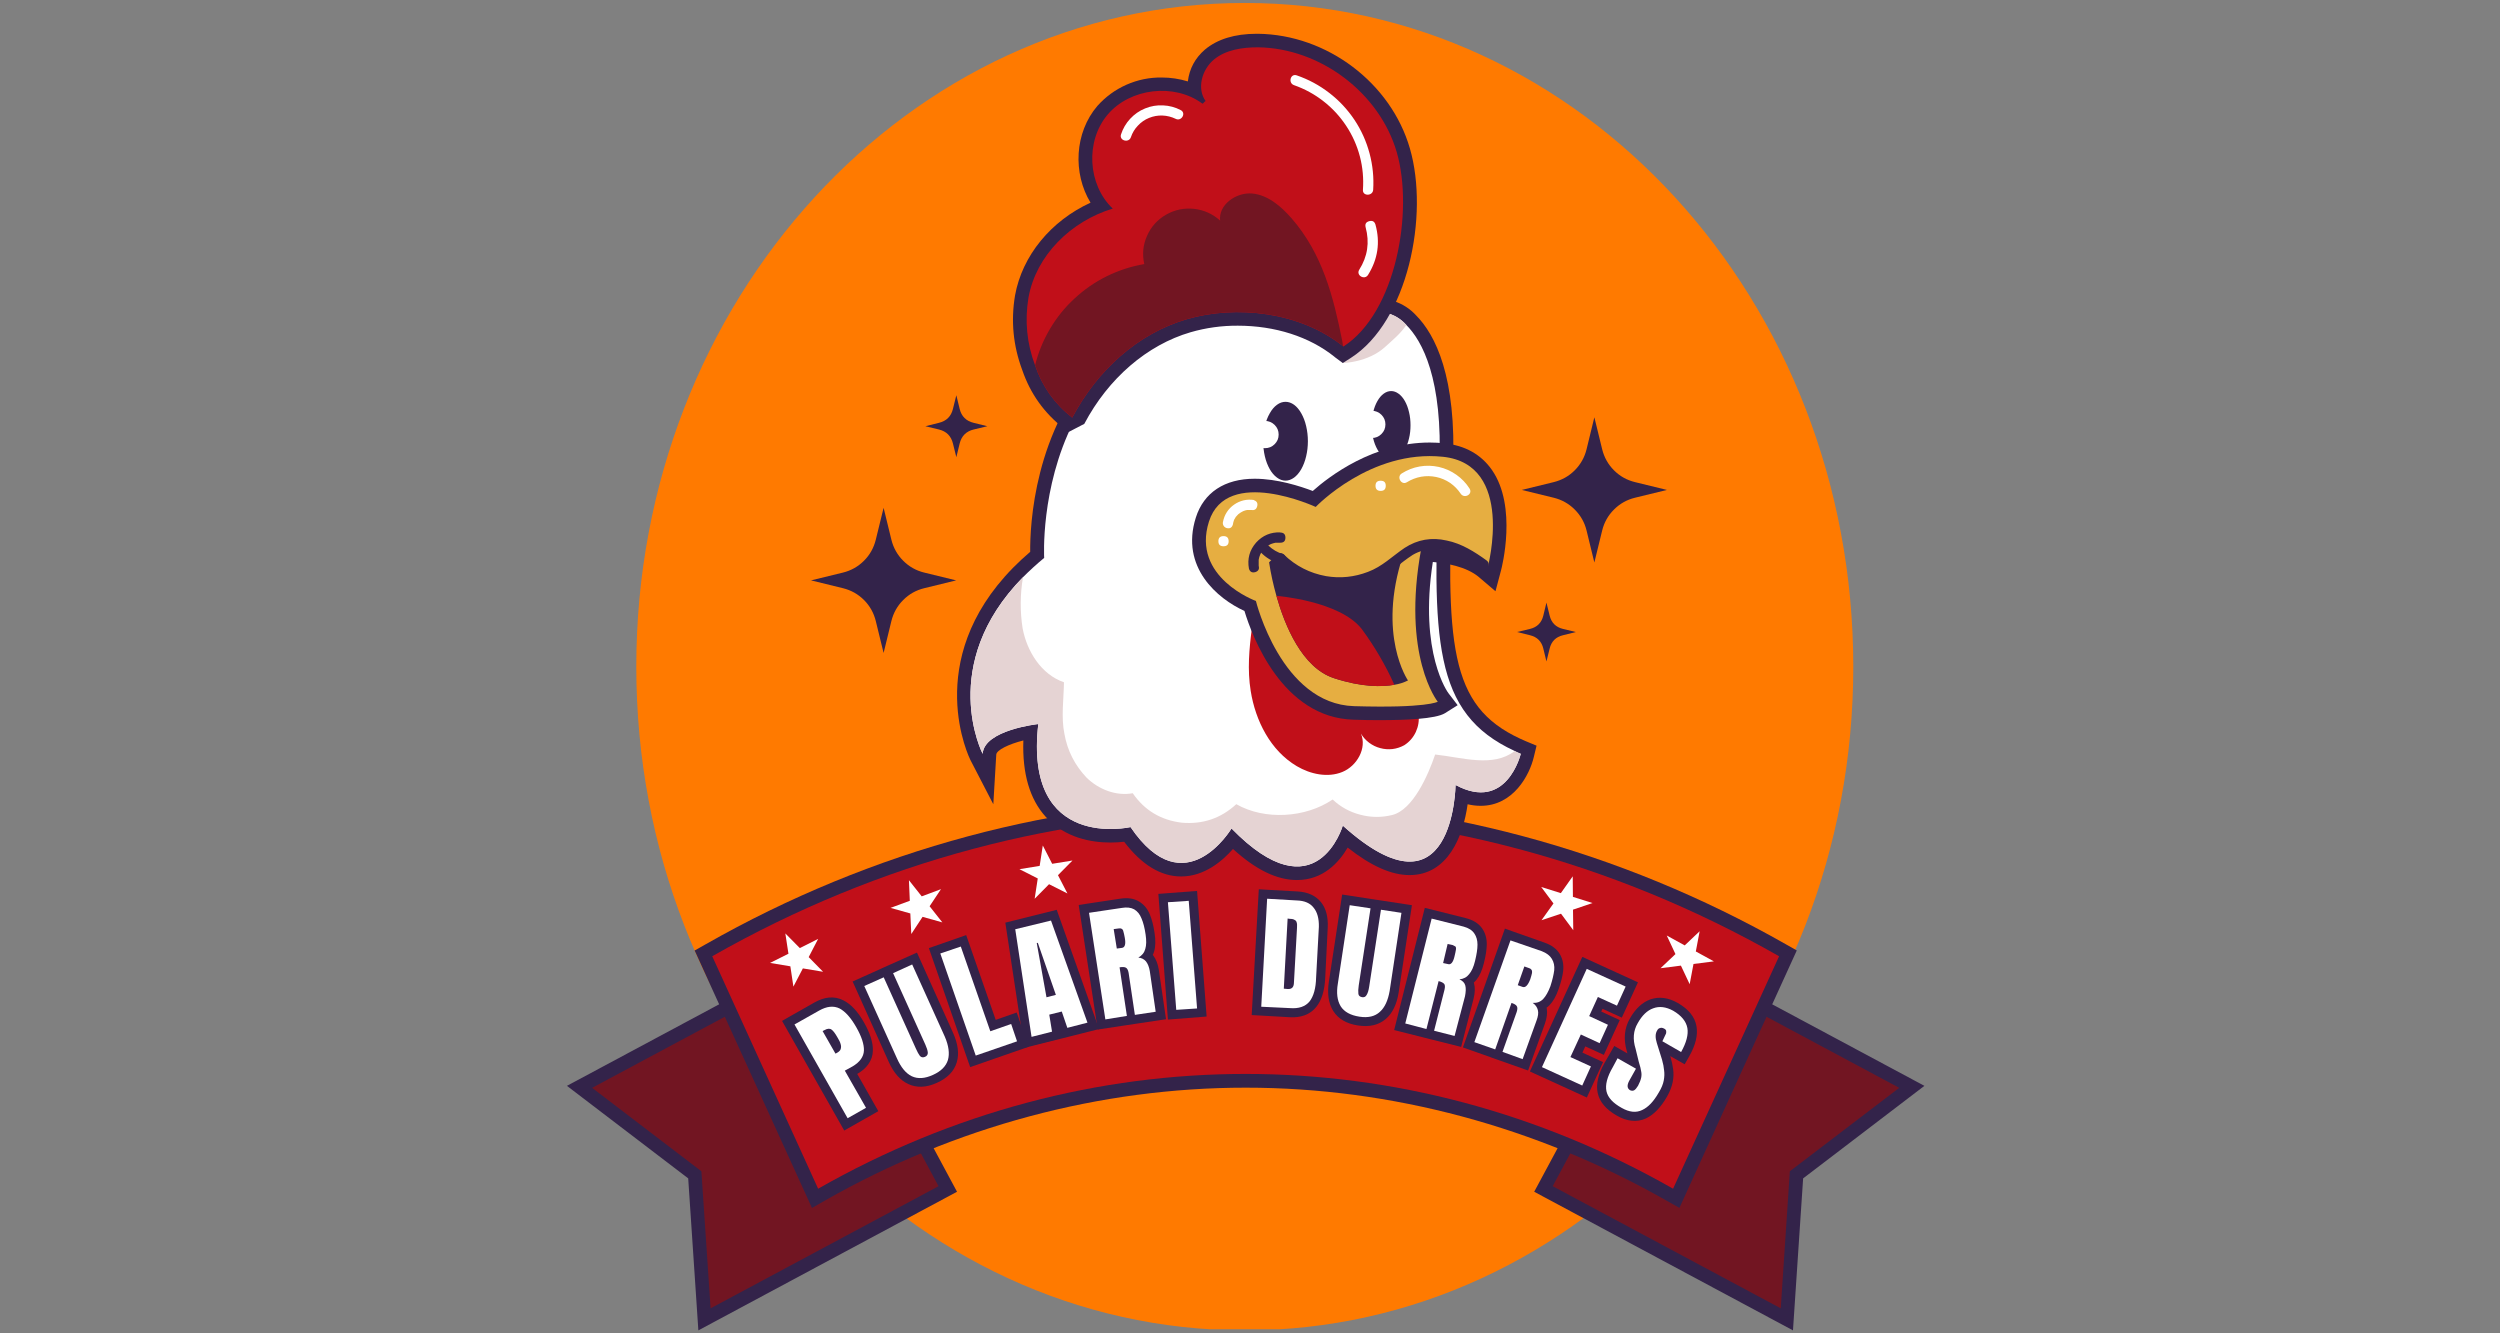 <svg xmlns="http://www.w3.org/2000/svg" xmlns:xlink="http://www.w3.org/1999/xlink" width="150" zoomAndPan="magnify" viewBox="0 0 112.5 60" height="80" preserveAspectRatio="xMidYMid meet" version="1.0"><rect x="0" y="0" width="112.5" height="60" fill="#808080" stroke="none"/><defs><g/><clipPath id="69fffa6c43"><path d="M 28.633 0.133 L 83.398 0.133 L 83.398 59.867 L 28.633 59.867 Z M 28.633 0.133 " clip-rule="nonzero"/></clipPath><clipPath id="09739d3da7"><path d="M 56.016 0.133 C 40.895 0.133 28.633 13.504 28.633 30 C 28.633 46.496 40.895 59.867 56.016 59.867 C 71.141 59.867 83.398 46.496 83.398 30 C 83.398 13.504 71.141 0.133 56.016 0.133 Z M 56.016 0.133 " clip-rule="nonzero"/></clipPath><clipPath id="549b77f019"><path d="M 0.633 0.133 L 55.398 0.133 L 55.398 59.867 L 0.633 59.867 Z M 0.633 0.133 " clip-rule="nonzero"/></clipPath><clipPath id="50b1ad5524"><path d="M 28.016 0.133 C 12.895 0.133 0.633 13.504 0.633 30 C 0.633 46.496 12.895 59.867 28.016 59.867 C 43.141 59.867 55.398 46.496 55.398 30 C 55.398 13.504 43.141 0.133 28.016 0.133 Z M 28.016 0.133 " clip-rule="nonzero"/></clipPath><clipPath id="e97a76d3d2"><rect x="0" width="56" y="0" height="60"/></clipPath><clipPath id="8e7c17eb51"><path d="M 25.441 42 L 44 42 L 44 59.867 L 25.441 59.867 Z M 25.441 42 " clip-rule="nonzero"/></clipPath><clipPath id="abf6d24cda"><path d="M 69 42 L 86.668 42 L 86.668 59.867 L 69 59.867 Z M 69 42 " clip-rule="nonzero"/></clipPath><clipPath id="4583634c19"><path d="M 31 35.973 L 81 35.973 L 81 55 L 31 55 Z M 31 35.973 " clip-rule="nonzero"/></clipPath><clipPath id="887396bcfd"><path d="M 43.039 13 L 69.172 13 L 69.172 39.602 L 43.039 39.602 Z M 43.039 13 " clip-rule="nonzero"/></clipPath><clipPath id="67a9c5c8a2"><path d="M 43.039 13 L 69 13 L 69 39 L 43.039 39 Z M 43.039 13 " clip-rule="nonzero"/></clipPath><clipPath id="486a368bf7"><path d="M 43.039 25 L 69 25 L 69 39 L 43.039 39 Z M 43.039 25 " clip-rule="nonzero"/></clipPath><clipPath id="1e4ae03c9d"><path d="M 45 1.52 L 64 1.52 L 64 20 L 45 20 Z M 45 1.52 " clip-rule="nonzero"/></clipPath><clipPath id="194afe0c51"><path d="M 68.48 18.777 L 75.199 18.777 L 75.199 25.5 L 68.48 25.5 Z M 68.48 18.777 " clip-rule="nonzero"/></clipPath><clipPath id="caddbe34b6"><path d="M 36.496 22.852 L 43.215 22.852 L 43.215 29.57 L 36.496 29.57 Z M 36.496 22.852 " clip-rule="nonzero"/></clipPath><clipPath id="b0590056ee"><path d="M 68.266 27.117 L 71 27.117 L 71 30 L 68.266 30 Z M 68.266 27.117 " clip-rule="nonzero"/></clipPath><clipPath id="df79990d27"><path d="M 41.641 17.785 L 44.625 17.785 L 44.625 20.773 L 41.641 20.773 Z M 41.641 17.785 " clip-rule="nonzero"/></clipPath><clipPath id="3deb468956"><rect x="0" width="44" y="0" height="15"/></clipPath><clipPath id="e8b0861a3b"><path d="M 34 42 L 38 42 L 38 45 L 34 45 Z M 34 42 " clip-rule="nonzero"/></clipPath><clipPath id="84f67e87df"><path d="M 34.258 42.543 L 36.426 41.461 L 37.457 43.523 L 35.289 44.605 Z M 34.258 42.543 " clip-rule="nonzero"/></clipPath><clipPath id="adc64c0f54"><path d="M 35.34 42.004 L 35.992 42.664 L 36.816 42.25 L 36.391 43.07 L 37.039 43.73 L 36.129 43.578 L 35.703 44.398 L 35.566 43.484 L 34.652 43.332 L 35.48 42.918 Z M 35.34 42.004 " clip-rule="nonzero"/></clipPath><clipPath id="6cd511d389"><path d="M 0.645 0 L 3.273 0 L 3.273 2.574 L 0.645 2.574 Z M 0.645 0 " clip-rule="nonzero"/></clipPath><clipPath id="f6573b5db3"><path d="M 0.258 0.543 L 2.426 -0.539 L 3.457 1.523 L 1.289 2.605 Z M 0.258 0.543 " clip-rule="nonzero"/></clipPath><clipPath id="07132e7a03"><path d="M 1.34 0.004 L 1.992 0.664 L 2.816 0.25 L 2.391 1.07 L 3.039 1.73 L 2.129 1.578 L 1.703 2.398 L 1.566 1.484 L 0.652 1.332 L 1.48 0.918 Z M 1.34 0.004 " clip-rule="nonzero"/></clipPath><clipPath id="cf8897f2c4"><rect x="0" width="4" y="0" height="3"/></clipPath><clipPath id="e505799950"><path d="M 40 39 L 43 39 L 43 43 L 40 43 Z M 40 39 " clip-rule="nonzero"/></clipPath><clipPath id="abfa0f8f8c"><path d="M 39.77 40.031 L 42.039 39.184 L 42.844 41.344 L 40.574 42.191 Z M 39.77 40.031 " clip-rule="nonzero"/></clipPath><clipPath id="160501e96c"><path d="M 40.902 39.609 L 41.477 40.336 L 42.344 40.012 L 41.832 40.781 L 42.406 41.508 L 41.516 41.258 L 41.008 42.031 L 40.965 41.105 L 40.074 40.855 L 40.941 40.535 Z M 40.902 39.609 " clip-rule="nonzero"/></clipPath><clipPath id="5cc1cd14ec"><path d="M 0 0.559 L 2.531 0.559 L 2.531 3.188 L 0 3.188 Z M 0 0.559 " clip-rule="nonzero"/></clipPath><clipPath id="c03a9a40bb"><path d="M -0.23 1.031 L 2.039 0.184 L 2.844 2.344 L 0.574 3.191 Z M -0.23 1.031 " clip-rule="nonzero"/></clipPath><clipPath id="1bb26b4f87"><path d="M 0.902 0.609 L 1.477 1.336 L 2.344 1.012 L 1.832 1.781 L 2.406 2.508 L 1.516 2.258 L 1.008 3.031 L 0.965 2.105 L 0.074 1.855 L 0.941 1.535 Z M 0.902 0.609 " clip-rule="nonzero"/></clipPath><clipPath id="b2845dd100"><rect x="0" width="3" y="0" height="4"/></clipPath><clipPath id="57ef6389fd"><path d="M 69 39 L 72 39 L 72 42 L 69 42 Z M 69 39 " clip-rule="nonzero"/></clipPath><clipPath id="cc6d360429"><path d="M 69.621 39.074 L 71.93 39.801 L 71.238 42 L 68.93 41.273 Z M 69.621 39.074 " clip-rule="nonzero"/></clipPath><clipPath id="839e84cfb2"><path d="M 70.773 39.434 L 70.781 40.359 L 71.664 40.637 L 70.785 40.934 L 70.797 41.859 L 70.246 41.117 L 69.367 41.41 L 69.906 40.656 L 69.355 39.914 L 70.238 40.191 Z M 70.773 39.434 " clip-rule="nonzero"/></clipPath><clipPath id="408aae1949"><path d="M 0.293 0.32 L 2.68 0.32 L 2.68 2.945 L 0.293 2.945 Z M 0.293 0.32 " clip-rule="nonzero"/></clipPath><clipPath id="eb8c6e9461"><path d="M 0.621 0.074 L 2.93 0.801 L 2.238 3 L -0.07 2.273 Z M 0.621 0.074 " clip-rule="nonzero"/></clipPath><clipPath id="d362f3da1e"><path d="M 1.773 0.434 L 1.781 1.359 L 2.664 1.637 L 1.785 1.934 L 1.797 2.859 L 1.246 2.117 L 0.367 2.41 L 0.906 1.656 L 0.355 0.914 L 1.238 1.191 Z M 1.773 0.434 " clip-rule="nonzero"/></clipPath><clipPath id="0fd76ca8a2"><rect x="0" width="3" y="0" height="3"/></clipPath><clipPath id="1fd7749ae2"><path d="M 45 38 L 49 38 L 49 41 L 45 41 Z M 45 38 " clip-rule="nonzero"/></clipPath><clipPath id="a809d3a2cc"><path d="M 45.734 38.242 L 48.125 37.855 L 48.492 40.129 L 46.102 40.52 Z M 45.734 38.242 " clip-rule="nonzero"/></clipPath><clipPath id="41ed42ee61"><path d="M 46.926 38.047 L 47.348 38.871 L 48.262 38.723 L 47.609 39.383 L 48.035 40.207 L 47.207 39.789 L 46.559 40.445 L 46.699 39.531 L 45.875 39.113 L 46.785 38.965 Z M 46.926 38.047 " clip-rule="nonzero"/></clipPath><clipPath id="f57f3afaf2"><path d="M 0.637 0 L 3.266 0 L 3.266 2.512 L 0.637 2.512 Z M 0.637 0 " clip-rule="nonzero"/></clipPath><clipPath id="1cbbb00458"><path d="M 0.734 0.242 L 3.125 -0.145 L 3.492 2.129 L 1.102 2.52 Z M 0.734 0.242 " clip-rule="nonzero"/></clipPath><clipPath id="79ebc3214e"><path d="M 1.926 0.047 L 2.348 0.871 L 3.262 0.723 L 2.609 1.383 L 3.035 2.207 L 2.207 1.789 L 1.559 2.445 L 1.699 1.531 L 0.875 1.113 L 1.785 0.965 Z M 1.926 0.047 " clip-rule="nonzero"/></clipPath><clipPath id="9b227143b3"><rect x="0" width="4" y="0" height="3"/></clipPath><clipPath id="e32f2f3373"><path d="M 74 41 L 78 41 L 78 45 L 74 45 Z M 74 41 " clip-rule="nonzero"/></clipPath><clipPath id="78a181d319"><path d="M 75.426 41.324 L 77.551 42.488 L 76.441 44.512 L 74.316 43.348 Z M 75.426 41.324 " clip-rule="nonzero"/></clipPath><clipPath id="f4c256ee0a"><path d="M 76.484 41.906 L 76.312 42.816 L 77.125 43.262 L 76.207 43.379 L 76.035 44.289 L 75.641 43.453 L 74.723 43.57 L 75.395 42.934 L 75.004 42.098 L 75.812 42.543 Z M 76.484 41.906 " clip-rule="nonzero"/></clipPath><clipPath id="cb2c71e6db"><path d="M 0.547 0.707 L 3.176 0.707 L 3.176 3.336 L 0.547 3.336 Z M 0.547 0.707 " clip-rule="nonzero"/></clipPath><clipPath id="087b222438"><path d="M 1.426 0.324 L 3.551 1.488 L 2.441 3.512 L 0.316 2.348 Z M 1.426 0.324 " clip-rule="nonzero"/></clipPath><clipPath id="af8ee83bf1"><path d="M 2.484 0.906 L 2.312 1.816 L 3.125 2.262 L 2.207 2.379 L 2.035 3.289 L 1.641 2.453 L 0.723 2.57 L 1.395 1.934 L 1.004 1.098 L 1.812 1.543 Z M 2.484 0.906 " clip-rule="nonzero"/></clipPath><clipPath id="b897d87e22"><rect x="0" width="4" y="0" height="4"/></clipPath></defs><g clip-path="url(#69fffa6c43)"><g clip-path="url(#09739d3da7)"><g transform="matrix(1, 0, 0, 1, 28, -0)"><g clip-path="url(#e97a76d3d2)"><g clip-path="url(#549b77f019)"><g clip-path="url(#50b1ad5524)"><path fill="#ff7a00" d="M 0.633 0.133 L 55.398 0.133 L 55.398 59.816 L 0.633 59.816 Z M 0.633 0.133 " fill-opacity="1" fill-rule="nonzero"/></g></g></g></g></g></g><g clip-path="url(#8e7c17eb51)"><path fill="#33234a" d="M 30.969 53.027 L 25.512 48.863 L 37.156 42.625 L 43.066 53.629 L 31.426 59.867 Z M 30.969 53.027 " fill-opacity="1" fill-rule="nonzero"/></g><path fill="#721522" d="M 31.977 58.875 L 31.562 52.707 L 26.645 48.953 L 36.906 43.457 L 42.234 53.379 Z M 31.977 58.875 " fill-opacity="1" fill-rule="nonzero"/><g clip-path="url(#abf6d24cda)"><path fill="#33234a" d="M 69.039 53.629 L 74.953 42.625 L 86.598 48.863 L 81.141 53.027 L 80.684 59.867 Z M 69.039 53.629 " fill-opacity="1" fill-rule="nonzero"/></g><path fill="#721522" d="M 80.133 58.875 L 80.543 52.707 L 85.465 48.953 L 75.203 43.457 L 69.871 53.379 Z M 80.133 58.875 " fill-opacity="1" fill-rule="nonzero"/><g clip-path="url(#4583634c19)"><path fill="#33234a" d="M 74.984 54.023 C 69.148 50.703 62.602 48.945 56.055 48.945 C 49.504 48.945 42.961 50.699 37.125 54.023 L 36.539 54.359 L 31.258 42.773 L 31.75 42.496 C 39.238 38.23 47.641 35.973 56.055 35.973 C 64.465 35.973 72.871 38.23 80.363 42.492 L 80.855 42.77 L 75.574 54.355 Z M 74.984 54.023 " fill-opacity="1" fill-rule="nonzero"/></g><path fill="#c10f19" d="M 75.289 53.492 C 63.203 46.605 48.902 46.605 36.816 53.492 C 35.23 50.004 33.641 46.516 32.051 43.031 C 47.129 34.441 64.977 34.441 80.059 43.031 C 78.469 46.516 76.879 50.004 75.289 53.492 Z M 75.289 53.492 " fill-opacity="1" fill-rule="nonzero"/><g clip-path="url(#887396bcfd)"><path fill="#33234a" d="M 58.363 39.602 C 57.469 39.602 56.516 39.145 55.484 38.203 C 55.012 38.742 54.199 39.441 53.152 39.441 C 52.23 39.441 51.375 38.914 50.586 37.879 C 50.383 37.902 50.18 37.914 49.973 37.914 C 49.117 37.914 47.918 37.711 47.051 36.75 C 46.336 35.957 46 34.805 46.051 33.32 C 45.387 33.488 44.844 33.754 44.832 33.957 L 44.699 36.191 L 43.668 34.199 C 43.645 34.152 41.453 29.762 45.59 25.547 C 45.828 25.305 46.086 25.066 46.359 24.832 C 46.348 23.641 46.531 19.344 49.473 16.254 C 51.504 14.121 54.395 13.055 58.051 13.055 C 58.605 13.055 59.188 13.082 59.777 13.129 C 60.754 13.215 61.723 13.352 62.684 13.547 L 62.719 13.547 C 63.113 13.676 63.449 13.891 63.727 14.195 C 64.578 15.055 65.555 16.938 65.383 21.016 C 65.043 29.039 65.203 31.758 68.41 33.242 C 68.496 33.281 68.578 33.32 68.664 33.355 L 69.145 33.555 L 69.023 34.059 C 68.832 34.875 68.102 36.262 66.633 36.262 C 66.434 36.262 66.238 36.238 66.043 36.191 C 65.844 37.641 65.148 39.379 63.43 39.379 C 62.617 39.379 61.699 38.973 60.645 38.141 C 60.262 38.797 59.551 39.602 58.363 39.602 Z M 58.363 39.602 " fill-opacity="1" fill-rule="nonzero"/></g><g clip-path="url(#67a9c5c8a2)"><path fill="#ffffff" d="M 68.434 33.922 C 68.434 33.922 67.805 36.566 65.5 35.324 C 65.5 35.324 65.434 41.66 60.426 37.152 C 60.426 37.152 59.242 41.203 55.418 37.281 C 55.418 37.281 53.312 40.809 50.875 37.219 C 50.875 37.219 46.066 38.328 46.723 32.582 C 46.723 32.582 44.285 32.844 44.219 33.922 C 44.219 33.922 42.16 29.922 46.035 25.973 C 46.34 25.668 46.656 25.379 46.988 25.105 C 46.988 25.105 46.262 12.598 59.73 13.73 C 60.684 13.812 61.629 13.949 62.566 14.137 C 62.848 14.238 63.086 14.402 63.285 14.625 C 63.992 15.332 64.938 17.031 64.77 20.992 C 64.438 28.82 64.473 32.094 68.152 33.789 C 68.238 33.84 68.332 33.879 68.434 33.922 Z M 68.434 33.922 " fill-opacity="1" fill-rule="nonzero"/></g><path fill="#e5d3d3" d="M 63.285 14.625 C 63.027 15.012 62.672 15.301 62.328 15.613 C 61.562 16.316 60.426 16.336 60.426 16.336 C 60.426 16.336 59.699 14.168 59.711 13.875 C 59.711 13.824 59.715 13.773 59.723 13.723 C 60.676 13.805 61.625 13.941 62.562 14.129 C 62.844 14.234 63.086 14.398 63.285 14.625 Z M 63.285 14.625 " fill-opacity="1" fill-rule="nonzero"/><path fill="#c10f19" d="M 63.191 33.535 C 63.027 33.625 62.848 33.684 62.664 33.707 C 62.477 33.727 62.289 33.715 62.109 33.664 C 61.926 33.617 61.762 33.535 61.609 33.422 C 61.461 33.309 61.336 33.172 61.242 33.012 C 61.52 33.664 61.066 34.469 60.406 34.738 C 59.75 35.008 58.969 34.84 58.355 34.477 C 57.172 33.777 56.496 32.438 56.281 31.09 C 56.129 30.148 56.211 29.207 56.336 28.266 C 56.391 27.859 56.453 27.449 56.512 27.047 C 56.973 28.281 58.125 30.516 59.246 31.082 C 60.594 31.77 62.742 31.57 63.629 31.586 C 63.746 31.762 63.816 31.957 63.836 32.168 C 63.867 32.438 63.824 32.695 63.711 32.941 C 63.594 33.188 63.422 33.387 63.191 33.535 Z M 63.191 33.535 " fill-opacity="1" fill-rule="nonzero"/><path fill="#721522" d="M 63.836 32.164 C 63.605 32.227 63.367 32.266 63.129 32.277 C 61.809 32.395 60.422 32.375 59.25 31.77 C 58.426 31.34 57.77 30.648 57.25 29.883 C 57 29.5 56.773 29.105 56.574 28.695 C 56.508 28.566 56.418 28.418 56.332 28.266 C 56.387 27.859 56.449 27.449 56.508 27.047 C 56.969 28.281 58.117 30.516 59.242 31.082 C 60.59 31.77 62.738 31.57 63.625 31.586 C 63.742 31.762 63.812 31.953 63.836 32.164 Z M 63.836 32.164 " fill-opacity="1" fill-rule="nonzero"/><path fill="#33234a" d="M 62.152 32.406 C 61.773 32.406 61.352 32.406 60.91 32.387 C 57.691 32.297 56.336 28.602 56 27.492 C 54.793 26.945 53.105 25.527 53.812 23.293 C 54.168 22.164 55.109 21.543 56.461 21.543 C 57.477 21.543 58.52 21.883 59.074 22.094 C 59.816 21.434 61.797 19.914 64.34 19.914 C 64.559 19.914 64.777 19.926 64.996 19.949 C 65.934 20.047 66.652 20.453 67.137 21.148 C 68.289 22.805 67.578 25.551 67.547 25.664 L 67.297 26.605 L 66.555 25.973 C 65.984 25.488 65.043 25.336 64.477 25.289 C 63.844 29.402 65.168 31.184 65.184 31.199 L 65.594 31.734 L 65.023 32.094 C 64.598 32.355 63.23 32.406 62.152 32.406 Z M 62.152 32.406 " fill-opacity="1" fill-rule="nonzero"/><path fill="#e6ae41" d="M 59.207 22.812 C 59.207 22.812 55.199 20.957 54.402 23.473 C 53.605 25.988 56.516 27.043 56.516 27.043 C 56.516 27.043 57.652 31.68 60.934 31.777 C 64.211 31.875 64.699 31.578 64.699 31.578 C 64.699 31.578 63.055 29.543 63.961 24.656 C 63.961 24.656 65.891 24.609 66.953 25.508 C 66.953 25.508 68.184 20.895 64.93 20.555 C 61.68 20.215 59.207 22.812 59.207 22.812 Z M 59.207 22.812 " fill-opacity="1" fill-rule="nonzero"/><path fill="#33234a" d="M 63.359 30.621 C 63.164 30.719 62.961 30.781 62.746 30.816 C 62.199 30.91 61.293 30.934 60.012 30.512 C 58.594 30.035 57.824 28.172 57.438 26.812 C 57.297 26.316 57.188 25.816 57.109 25.305 L 57.438 24.98 L 58.594 25.895 C 61.113 27.07 63.137 24.98 63.137 24.98 C 61.953 28.582 63.359 30.621 63.359 30.621 Z M 63.359 30.621 " fill-opacity="1" fill-rule="nonzero"/><path fill="#c10f19" d="M 62.746 30.816 C 62.199 30.914 61.293 30.934 60.012 30.512 C 58.594 30.035 57.824 28.172 57.438 26.812 C 57.438 26.812 60.289 27.035 61.281 28.309 C 61.859 29.094 62.348 29.93 62.746 30.816 Z M 62.746 30.816 " fill-opacity="1" fill-rule="nonzero"/><path fill="#ffffff" d="M 66.129 21.984 C 65.973 21.738 65.773 21.531 65.535 21.363 C 65.297 21.195 65.035 21.078 64.746 21.012 C 64.461 20.949 64.172 20.941 63.883 20.992 C 63.594 21.043 63.328 21.148 63.078 21.305 C 62.832 21.457 63.062 21.859 63.312 21.699 C 63.508 21.578 63.719 21.496 63.949 21.453 C 64.176 21.414 64.402 21.418 64.629 21.465 C 64.855 21.512 65.062 21.602 65.254 21.73 C 65.445 21.863 65.602 22.023 65.73 22.215 C 65.895 22.461 66.293 22.242 66.129 21.984 Z M 66.129 21.984 " fill-opacity="1" fill-rule="nonzero"/><path fill="#ffffff" d="M 62.129 21.633 C 61.977 21.633 61.898 21.707 61.898 21.859 C 61.898 22.012 61.977 22.09 62.129 22.09 C 62.285 22.09 62.359 22.012 62.359 21.859 C 62.359 21.707 62.285 21.633 62.129 21.633 Z M 62.129 21.633 " fill-opacity="1" fill-rule="nonzero"/><g clip-path="url(#486a368bf7)"><path fill="#e5d3d3" d="M 68.434 33.922 C 68.434 33.922 67.805 36.566 65.5 35.324 C 65.5 35.324 65.434 41.66 60.426 37.152 C 60.426 37.152 59.242 41.203 55.418 37.281 C 55.418 37.281 53.312 40.809 50.875 37.219 C 50.875 37.219 46.066 38.328 46.723 32.582 C 46.723 32.582 44.285 32.844 44.219 33.922 C 44.219 33.922 42.16 29.922 46.035 25.973 C 45.906 26.734 45.898 27.5 46.016 28.266 C 46.211 29.316 46.859 30.352 47.879 30.703 C 47.867 31.453 47.746 32.285 47.898 33.02 C 48.031 33.777 48.367 34.438 48.902 35 C 49.445 35.527 50.227 35.832 50.973 35.695 C 51.504 36.465 52.238 36.906 53.172 37.02 C 54.117 37.105 54.938 36.828 55.633 36.188 C 56.91 36.918 58.75 36.809 59.969 35.977 C 60.324 36.312 60.742 36.543 61.219 36.664 C 61.691 36.789 62.168 36.793 62.645 36.676 C 63.586 36.449 64.273 34.863 64.582 33.953 C 65.812 34.086 67.18 34.547 68.156 33.801 C 68.238 33.84 68.332 33.879 68.434 33.922 Z M 68.434 33.922 " fill-opacity="1" fill-rule="nonzero"/></g><g clip-path="url(#1e4ae03c9d)"><path fill="#33234a" d="M 47.879 19.281 C 46.988 18.59 46.363 17.711 46 16.648 C 45.594 15.562 45.484 14.445 45.676 13.297 C 46 11.5 47.297 9.934 49.074 9.121 C 48.27 7.793 48.352 5.973 49.383 4.766 C 49.75 4.355 50.184 4.039 50.691 3.812 C 51.199 3.59 51.73 3.48 52.281 3.488 C 52.684 3.488 53.07 3.547 53.453 3.664 C 53.523 3.09 53.781 2.613 54.219 2.234 C 54.781 1.762 55.566 1.52 56.547 1.52 L 56.613 1.52 C 59.715 1.559 62.59 3.727 63.445 6.68 C 64.32 9.691 63.352 14.465 60.789 16.105 L 60.426 16.336 L 60.066 16.07 L 60.051 16.055 C 58.926 15.152 57.379 14.656 55.699 14.656 C 54.98 14.652 54.273 14.75 53.582 14.949 C 51.621 15.52 49.875 17.023 48.793 19.074 L 48.09 19.438 Z M 47.879 19.281 " fill-opacity="1" fill-rule="nonzero"/></g><path fill="#c10f19" d="M 60.453 15.594 L 60.438 15.582 C 58.492 14.023 55.617 13.719 53.41 14.363 C 51.199 15.004 49.371 16.672 48.25 18.793 C 47.457 18.172 46.902 17.391 46.578 16.441 C 46.207 15.453 46.109 14.438 46.281 13.395 C 46.621 11.488 48.203 9.949 50.074 9.387 C 48.938 8.309 48.836 6.34 49.848 5.152 C 50.859 3.965 52.836 3.73 54.098 4.656 C 54.133 4.711 54.23 4.504 54.262 4.559 C 53.844 3.996 54.082 3.141 54.617 2.688 C 55.156 2.238 55.902 2.129 56.609 2.129 C 59.41 2.164 62.078 4.176 62.855 6.852 C 63.629 9.531 62.809 14.086 60.453 15.594 Z M 60.453 15.594 " fill-opacity="1" fill-rule="nonzero"/><path fill="#ffffff" d="M 58.352 3.391 C 58.07 3.293 57.953 3.734 58.23 3.832 C 58.711 4 59.156 4.242 59.559 4.559 C 59.961 4.871 60.301 5.242 60.582 5.668 C 60.863 6.094 61.066 6.551 61.195 7.043 C 61.324 7.535 61.367 8.035 61.332 8.543 C 61.309 8.836 61.773 8.832 61.793 8.543 C 61.828 7.984 61.773 7.438 61.629 6.898 C 61.484 6.359 61.258 5.855 60.949 5.391 C 60.637 4.926 60.262 4.523 59.816 4.18 C 59.371 3.836 58.883 3.574 58.352 3.391 Z M 58.352 3.391 " fill-opacity="1" fill-rule="nonzero"/><path fill="#ffffff" d="M 61.895 10.105 C 61.852 9.965 61.758 9.914 61.613 9.953 C 61.469 9.992 61.418 10.082 61.453 10.227 C 61.637 10.906 61.543 11.543 61.164 12.141 C 61.012 12.391 61.406 12.621 61.562 12.371 C 62.004 11.664 62.117 10.906 61.895 10.105 Z M 61.895 10.105 " fill-opacity="1" fill-rule="nonzero"/><path fill="#ffffff" d="M 53.129 4.953 C 52.883 4.824 52.617 4.754 52.34 4.742 C 52.059 4.727 51.789 4.773 51.531 4.879 C 51.27 4.984 51.047 5.141 50.855 5.348 C 50.668 5.551 50.531 5.785 50.445 6.051 C 50.355 6.332 50.801 6.449 50.891 6.172 C 50.957 5.977 51.062 5.801 51.207 5.652 C 51.348 5.5 51.516 5.383 51.711 5.305 C 51.902 5.227 52.105 5.191 52.312 5.199 C 52.52 5.207 52.719 5.258 52.906 5.348 C 53.164 5.48 53.395 5.086 53.129 4.953 Z M 53.129 4.953 " fill-opacity="1" fill-rule="nonzero"/><path fill="#721522" d="M 60.438 15.582 C 58.496 14.023 55.617 13.719 53.41 14.363 C 51.203 15.004 49.371 16.672 48.25 18.793 C 47.457 18.172 46.902 17.391 46.578 16.441 C 46.719 15.867 46.941 15.324 47.242 14.812 C 47.543 14.301 47.91 13.84 48.348 13.438 C 48.785 13.031 49.27 12.695 49.805 12.43 C 50.34 12.168 50.902 11.984 51.492 11.883 C 51.395 11.445 51.434 11.023 51.617 10.613 C 51.797 10.203 52.082 9.887 52.473 9.66 C 52.863 9.438 53.285 9.352 53.734 9.398 C 54.18 9.449 54.57 9.625 54.906 9.926 C 54.82 9.219 55.621 8.648 56.34 8.707 C 57.055 8.77 57.648 9.285 58.121 9.824 C 59.504 11.414 60 13.328 60.402 15.348 C 60.414 15.43 60.43 15.508 60.438 15.582 Z M 60.438 15.582 " fill-opacity="1" fill-rule="nonzero"/><path fill="#ffffff" d="M 56.43 22.5 C 56.273 22.477 56.117 22.48 55.961 22.516 C 55.805 22.555 55.664 22.617 55.531 22.711 C 55.402 22.801 55.293 22.914 55.207 23.047 C 55.121 23.18 55.066 23.324 55.035 23.48 C 55.02 23.539 55.027 23.598 55.059 23.656 C 55.09 23.707 55.137 23.742 55.195 23.762 C 55.344 23.801 55.438 23.746 55.48 23.602 C 55.488 23.539 55.504 23.484 55.523 23.426 C 55.523 23.41 55.551 23.367 55.523 23.426 C 55.523 23.41 55.535 23.398 55.539 23.383 C 55.547 23.371 55.57 23.332 55.586 23.305 C 55.602 23.277 55.621 23.238 55.637 23.23 L 55.621 23.254 L 55.641 23.23 L 55.664 23.203 L 55.727 23.137 L 55.766 23.109 C 55.809 23.074 55.859 23.047 55.91 23.02 L 55.949 23 L 56.035 22.969 C 56.066 22.961 56.094 22.957 56.125 22.949 C 56.141 22.949 56.152 22.949 56.168 22.949 C 56.195 22.949 56.223 22.949 56.25 22.949 L 56.312 22.949 C 56.453 22.973 56.539 22.918 56.574 22.781 C 56.609 22.645 56.559 22.555 56.426 22.508 Z M 56.43 22.5 " fill-opacity="1" fill-rule="nonzero"/><path fill="#ffffff" d="M 55.059 24.125 C 54.906 24.125 54.828 24.203 54.828 24.355 C 54.828 24.508 54.906 24.582 55.059 24.582 C 55.211 24.582 55.289 24.508 55.289 24.355 C 55.289 24.203 55.211 24.125 55.059 24.125 Z M 55.059 24.125 " fill-opacity="1" fill-rule="nonzero"/><path fill="#33234a" d="M 66.895 25.219 C 66.355 24.828 65.766 24.457 65.102 24.324 C 64.422 24.168 63.789 24.277 63.207 24.656 C 62.652 25.031 62.199 25.496 61.559 25.734 C 60.945 25.969 60.316 26.035 59.672 25.926 C 58.941 25.793 58.309 25.469 57.777 24.957 C 57.562 24.754 57.238 25.078 57.449 25.281 C 57.801 25.625 58.203 25.895 58.656 26.094 C 59.105 26.289 59.578 26.398 60.07 26.426 C 60.562 26.449 61.043 26.387 61.512 26.238 C 61.98 26.09 62.41 25.859 62.793 25.555 C 63.043 25.344 63.301 25.148 63.574 24.969 C 63.875 24.793 64.199 24.711 64.551 24.719 C 65.348 24.727 66.047 25.164 66.668 25.613 C 66.902 25.789 67.133 25.391 66.895 25.219 Z M 66.895 25.219 " fill-opacity="1" fill-rule="nonzero"/><path fill="#33234a" d="M 57.617 23.957 C 57.184 23.941 56.82 24.094 56.527 24.414 C 56.23 24.754 56.121 25.148 56.203 25.594 C 56.25 25.734 56.344 25.785 56.488 25.746 C 56.629 25.699 56.68 25.605 56.641 25.465 C 56.641 25.457 56.641 25.453 56.641 25.445 C 56.641 25.426 56.641 25.402 56.641 25.383 C 56.641 25.344 56.641 25.301 56.641 25.262 L 56.641 25.199 C 56.641 25.195 56.641 25.191 56.641 25.188 C 56.652 25.148 56.66 25.109 56.668 25.07 C 56.68 25.031 56.691 25.004 56.703 24.973 C 56.711 24.961 56.715 24.949 56.719 24.934 L 56.75 24.879 C 56.781 24.82 56.816 24.766 56.863 24.715 C 56.891 24.688 56.918 24.66 56.949 24.637 L 56.988 24.602 C 56.953 24.629 57.008 24.59 57.008 24.586 C 57.039 24.566 57.074 24.547 57.105 24.527 L 57.164 24.496 L 57.188 24.484 C 57.254 24.457 57.328 24.438 57.398 24.422 L 57.484 24.422 C 57.527 24.422 57.57 24.422 57.613 24.422 C 57.766 24.422 57.844 24.348 57.844 24.195 C 57.844 24.043 57.766 23.965 57.613 23.965 Z M 57.617 23.957 " fill-opacity="1" fill-rule="nonzero"/><path fill="#33234a" d="M 57.703 24.922 C 57.656 24.91 57.605 24.891 57.559 24.871 C 57.441 24.82 57.332 24.758 57.23 24.68 C 57.168 24.633 57.113 24.582 57.055 24.527 C 56.949 24.422 56.84 24.422 56.73 24.527 C 56.625 24.633 56.625 24.742 56.73 24.852 C 56.965 25.094 57.246 25.266 57.574 25.359 C 57.637 25.379 57.695 25.375 57.754 25.344 C 57.809 25.312 57.848 25.266 57.863 25.203 C 57.883 25.141 57.875 25.082 57.84 25.027 C 57.809 24.973 57.762 24.934 57.699 24.922 Z M 57.703 24.922 " fill-opacity="1" fill-rule="nonzero"/><path fill="#33234a" d="M 58.855 19.855 C 58.855 20.09 58.828 20.316 58.777 20.531 C 58.727 20.75 58.652 20.941 58.559 21.109 C 58.465 21.273 58.355 21.402 58.234 21.492 C 58.109 21.582 57.98 21.629 57.848 21.629 C 57.715 21.629 57.586 21.582 57.465 21.492 C 57.34 21.402 57.23 21.273 57.137 21.109 C 57.043 20.941 56.969 20.75 56.918 20.531 C 56.867 20.316 56.844 20.09 56.844 19.855 C 56.844 19.617 56.867 19.395 56.918 19.176 C 56.969 18.957 57.043 18.766 57.137 18.602 C 57.23 18.434 57.34 18.305 57.465 18.215 C 57.586 18.125 57.715 18.082 57.848 18.082 C 57.98 18.082 58.109 18.125 58.234 18.215 C 58.355 18.305 58.465 18.434 58.559 18.602 C 58.652 18.766 58.727 18.957 58.777 19.176 C 58.828 19.395 58.855 19.617 58.855 19.855 Z M 58.855 19.855 " fill-opacity="1" fill-rule="nonzero"/><path fill="#ffffff" d="M 57.539 19.555 C 57.539 19.727 57.48 19.867 57.359 19.988 C 57.238 20.109 57.094 20.168 56.922 20.168 C 56.75 20.168 56.605 20.109 56.484 19.988 C 56.363 19.867 56.305 19.727 56.305 19.555 C 56.305 19.387 56.363 19.242 56.484 19.121 C 56.605 19.004 56.75 18.941 56.922 18.941 C 57.094 18.941 57.238 19.004 57.359 19.121 C 57.48 19.242 57.539 19.387 57.539 19.555 Z M 57.539 19.555 " fill-opacity="1" fill-rule="nonzero"/><path fill="#33234a" d="M 63.473 19.137 C 63.473 19.34 63.453 19.539 63.406 19.727 C 63.363 19.914 63.301 20.082 63.219 20.227 C 63.137 20.371 63.043 20.48 62.934 20.559 C 62.828 20.637 62.715 20.676 62.602 20.676 C 62.484 20.676 62.375 20.637 62.266 20.559 C 62.16 20.48 62.066 20.371 61.984 20.227 C 61.902 20.082 61.836 19.914 61.793 19.727 C 61.75 19.539 61.727 19.34 61.727 19.137 C 61.727 18.934 61.75 18.734 61.793 18.547 C 61.836 18.359 61.902 18.191 61.984 18.047 C 62.066 17.902 62.16 17.793 62.266 17.715 C 62.375 17.637 62.484 17.598 62.602 17.598 C 62.715 17.598 62.828 17.637 62.934 17.715 C 63.043 17.793 63.137 17.902 63.219 18.047 C 63.301 18.191 63.363 18.359 63.406 18.547 C 63.453 18.734 63.473 18.934 63.473 19.137 Z M 63.473 19.137 " fill-opacity="1" fill-rule="nonzero"/><path fill="#ffffff" d="M 62.344 19.098 C 62.344 19.27 62.285 19.41 62.164 19.531 C 62.043 19.652 61.898 19.711 61.727 19.711 C 61.555 19.711 61.41 19.652 61.289 19.531 C 61.168 19.41 61.109 19.27 61.109 19.098 C 61.109 18.93 61.168 18.785 61.289 18.664 C 61.41 18.547 61.555 18.484 61.727 18.484 C 61.898 18.484 62.043 18.547 62.164 18.664 C 62.285 18.785 62.344 18.93 62.344 19.098 Z M 62.344 19.098 " fill-opacity="1" fill-rule="nonzero"/><g clip-path="url(#194afe0c51)"><path fill="#33234a" d="M 73.574 21.695 L 75.012 22.047 L 73.574 22.398 C 73.207 22.488 72.895 22.664 72.629 22.93 C 72.363 23.195 72.188 23.508 72.098 23.871 L 71.746 25.312 L 71.395 23.871 C 71.305 23.508 71.129 23.195 70.863 22.93 C 70.598 22.664 70.281 22.488 69.918 22.398 L 68.48 22.047 L 69.918 21.695 C 70.281 21.605 70.598 21.43 70.863 21.164 C 71.129 20.898 71.305 20.582 71.395 20.219 L 71.746 18.777 L 72.098 20.219 C 72.188 20.582 72.363 20.898 72.629 21.164 C 72.895 21.43 73.207 21.605 73.574 21.695 Z M 73.574 21.695 " fill-opacity="1" fill-rule="nonzero"/></g><g clip-path="url(#caddbe34b6)"><path fill="#33234a" d="M 41.59 25.766 L 43.027 26.117 L 41.59 26.469 C 41.223 26.559 40.91 26.734 40.645 27 C 40.379 27.266 40.203 27.582 40.113 27.945 L 39.762 29.383 L 39.41 27.945 C 39.32 27.582 39.145 27.266 38.879 27 C 38.613 26.734 38.297 26.559 37.934 26.469 L 36.496 26.117 L 37.934 25.766 C 38.297 25.676 38.613 25.5 38.879 25.234 C 39.145 24.969 39.32 24.652 39.41 24.289 L 39.762 22.852 L 40.113 24.289 C 40.203 24.652 40.379 24.969 40.645 25.234 C 40.91 25.5 41.223 25.676 41.59 25.766 Z M 41.59 25.766 " fill-opacity="1" fill-rule="nonzero"/></g><g clip-path="url(#b0590056ee)"><path fill="#33234a" d="M 70.332 28.301 L 70.914 28.441 L 70.332 28.586 C 70.012 28.664 69.812 28.863 69.734 29.184 L 69.59 29.766 L 69.449 29.184 C 69.371 28.863 69.172 28.664 68.852 28.586 L 68.266 28.441 L 68.852 28.301 C 69.172 28.223 69.371 28.023 69.449 27.703 L 69.59 27.117 L 69.734 27.703 C 69.812 28.023 70.012 28.223 70.332 28.301 Z M 70.332 28.301 " fill-opacity="1" fill-rule="nonzero"/></g><g clip-path="url(#df79990d27)"><path fill="#33234a" d="M 43.812 19.027 L 44.43 19.18 L 43.812 19.328 C 43.477 19.41 43.266 19.621 43.184 19.961 L 43.035 20.574 L 42.883 19.961 C 42.801 19.621 42.59 19.41 42.254 19.328 L 41.641 19.18 L 42.254 19.027 C 42.59 18.945 42.801 18.738 42.883 18.398 L 43.035 17.785 L 43.184 18.398 C 43.266 18.738 43.477 18.945 43.812 19.027 Z M 43.812 19.027 " fill-opacity="1" fill-rule="nonzero"/></g><g transform="matrix(1, 0, 0, 1, 34, 38)"><g clip-path="url(#3deb468956)"><g fill="#33234a" fill-opacity="1"><g transform="translate(3.955, 12.429)"><g><path d="M -2.414 -4.688 L -1.293 -5.324 C -1.074 -5.445 -0.859 -5.52 -0.652 -5.539 C -0.422 -5.559 -0.207 -5.52 -0.004 -5.414 C 0.34 -5.242 0.648 -4.91 0.926 -4.418 C 1.199 -3.934 1.336 -3.512 1.324 -3.148 C 1.32 -2.926 1.25 -2.719 1.117 -2.535 C 1 -2.367 0.832 -2.223 0.613 -2.098 L 0.27 -1.902 L 0.07 -2.254 L 0.422 -2.453 L 1.57 -0.426 L 0.035 0.445 L -2.762 -4.488 Z M -2.016 -3.984 L -2.215 -4.336 L -1.863 -4.535 L 0.539 -0.305 L 0.188 -0.105 L -0.012 -0.457 L 0.82 -0.93 L 1.02 -0.578 L 0.668 -0.379 L -0.48 -2.406 L 0.215 -2.801 C 0.328 -2.863 0.41 -2.934 0.461 -3.004 C 0.5 -3.055 0.516 -3.109 0.52 -3.172 C 0.523 -3.383 0.426 -3.664 0.223 -4.02 C 0.027 -4.371 -0.172 -4.594 -0.367 -4.695 C -0.434 -4.727 -0.504 -4.742 -0.578 -4.734 C -0.672 -4.727 -0.777 -4.688 -0.895 -4.621 Z M -0.512 -3.395 C -0.492 -3.406 -0.477 -3.418 -0.469 -3.426 C -0.48 -3.414 -0.488 -3.402 -0.496 -3.379 C -0.504 -3.363 -0.508 -3.348 -0.508 -3.332 C -0.508 -3.328 -0.504 -3.324 -0.504 -3.32 C -0.523 -3.375 -0.562 -3.453 -0.621 -3.559 C -0.66 -3.633 -0.699 -3.688 -0.73 -3.73 C -0.754 -3.754 -0.766 -3.77 -0.773 -3.773 C -0.742 -3.754 -0.703 -3.742 -0.664 -3.746 C -0.656 -3.746 -0.645 -3.746 -0.641 -3.75 C -0.641 -3.75 -0.645 -3.746 -0.652 -3.742 L -0.746 -3.691 L -0.945 -4.043 L -0.594 -4.238 L -0.012 -3.215 L -0.363 -3.016 L -0.562 -3.367 Z M -0.117 -2.695 L -0.516 -2.465 L -1.496 -4.191 L -1.051 -4.445 C -0.938 -4.512 -0.82 -4.547 -0.707 -4.551 C -0.566 -4.559 -0.441 -4.523 -0.324 -4.445 C -0.188 -4.352 -0.051 -4.191 0.082 -3.957 C 0.168 -3.805 0.23 -3.672 0.262 -3.566 C 0.316 -3.395 0.312 -3.23 0.25 -3.078 C 0.191 -2.926 0.066 -2.797 -0.117 -2.695 Z M -0.117 -2.695 "/></g></g></g><g fill="#33234a" fill-opacity="1"><g transform="translate(6.751, 10.87)"><g><path d="M 1.406 -0.141 C 0.93 0.074 0.5 0.09 0.117 -0.09 C -0.242 -0.258 -0.535 -0.59 -0.758 -1.086 L -2.383 -4.703 L -0.785 -5.422 L 0.824 -1.844 C 0.871 -1.742 0.91 -1.676 0.941 -1.641 C 0.91 -1.672 0.871 -1.695 0.82 -1.703 C 0.777 -1.711 0.742 -1.707 0.711 -1.691 C 0.68 -1.68 0.656 -1.656 0.633 -1.621 C 0.605 -1.578 0.594 -1.531 0.598 -1.488 C 0.594 -1.531 0.57 -1.605 0.523 -1.707 L -1.086 -5.289 L 0.512 -6.004 L 2.137 -2.391 C 2.359 -1.891 2.418 -1.453 2.305 -1.07 C 2.184 -0.664 1.887 -0.355 1.406 -0.141 Z M 1.078 -0.875 C 1.328 -0.992 1.48 -1.133 1.531 -1.297 C 1.586 -1.488 1.543 -1.742 1.402 -2.059 L -0.059 -5.309 L 0.309 -5.473 L 0.477 -5.105 L -0.387 -4.715 L -0.555 -5.086 L -0.184 -5.25 L 1.258 -2.039 C 1.344 -1.852 1.391 -1.688 1.402 -1.555 C 1.414 -1.418 1.383 -1.297 1.316 -1.188 C 1.25 -1.086 1.16 -1.012 1.043 -0.957 C 0.922 -0.902 0.801 -0.887 0.684 -0.906 C 0.555 -0.93 0.445 -0.988 0.355 -1.086 C 0.258 -1.188 0.172 -1.328 0.09 -1.512 L -1.355 -4.723 L -0.988 -4.891 L -0.82 -4.523 L -1.684 -4.133 L -1.852 -4.5 L -1.48 -4.668 L -0.02 -1.418 C 0.121 -1.102 0.281 -0.902 0.461 -0.82 C 0.621 -0.742 0.824 -0.762 1.078 -0.875 Z M 1.078 -0.875 "/></g></g></g><g fill="#33234a" fill-opacity="1"><g transform="translate(9.705, 9.579)"><g><path d="M -0.18 0.062 L -1.906 -4.914 L -0.227 -5.5 L 1.234 -1.305 L 0.852 -1.172 L 0.719 -1.551 L 2.047 -2.016 L 2.582 -0.473 L -0.047 0.441 Z M 0.586 -0.203 L 0.203 -0.07 L 0.07 -0.453 L 1.938 -1.102 L 2.07 -0.719 L 1.688 -0.586 L 1.418 -1.367 L 1.797 -1.5 L 1.93 -1.121 L 0.602 -0.656 L -0.855 -4.852 L -0.473 -4.984 L -0.34 -4.605 L -1.262 -4.285 L -1.395 -4.664 L -1.012 -4.797 Z M 0.586 -0.203 "/></g></g></g><g fill="#33234a" fill-opacity="1"><g transform="translate(12.342, 8.675)"><g><path d="M -0.316 0.039 L -1.102 -5.156 L 1.211 -5.734 L 3.117 -0.367 L 1.43 0.059 L 1.051 -1.039 L 1.434 -1.172 L 1.531 -0.781 L 0.961 -0.637 L 0.863 -1.027 L 1.262 -1.098 L 1.461 0.051 L -0.25 0.48 Z M 0.48 -0.082 L 0.082 -0.02 L -0.016 -0.41 L 0.902 -0.641 L 1 -0.25 L 0.602 -0.18 L 0.402 -1.328 L 1.695 -1.652 L 2.074 -0.555 L 1.691 -0.426 L 1.594 -0.816 L 2.488 -1.039 L 2.586 -0.648 L 2.207 -0.516 L 0.57 -5.121 L 0.953 -5.254 L 1.051 -4.863 L -0.547 -4.461 L -0.645 -4.852 L -0.246 -4.914 Z M 0.648 -2.191 L 1.074 -2.297 L 1.172 -1.906 L 0.793 -1.773 L -0.02 -4.121 L 0.363 -4.254 L 0.461 -3.863 L 0.418 -3.852 L 0.32 -4.242 L 0.715 -4.312 L 1.145 -1.867 L 0.746 -1.797 Z M 0.422 -1.301 L -0.145 -4.543 L 0.625 -4.734 L 1.699 -1.621 L 0.844 -1.406 Z M 0.422 -1.301 "/></g></g></g><g fill="#33234a" fill-opacity="1"><g transform="translate(15.522, 7.904)"><g><path d="M -0.578 -5.242 L 0.898 -5.465 C 1.23 -5.516 1.508 -5.473 1.734 -5.336 C 1.957 -5.203 2.125 -5 2.23 -4.73 C 2.316 -4.516 2.387 -4.246 2.434 -3.918 C 2.484 -3.586 2.48 -3.309 2.414 -3.09 C 2.336 -2.812 2.16 -2.609 1.891 -2.469 L 1.707 -2.824 L 1.727 -3.23 C 1.855 -3.223 1.977 -3.191 2.082 -3.141 C 2.195 -3.086 2.293 -3.008 2.375 -2.906 C 2.5 -2.742 2.582 -2.527 2.625 -2.262 L 2.949 -0.039 L 1.211 0.223 L 0.867 -2.055 C 0.863 -2.074 0.859 -2.09 0.855 -2.102 C 0.855 -2.105 0.855 -2.105 0.855 -2.109 C 0.855 -2.109 0.855 -2.105 0.855 -2.105 C 0.863 -2.094 0.871 -2.078 0.883 -2.066 C 0.906 -2.039 0.934 -2.02 0.965 -2.004 C 0.98 -1.996 0.996 -1.988 1.012 -1.984 C 1.012 -1.984 1.016 -1.984 1.016 -1.984 C 1.016 -1.984 1.016 -1.984 1.012 -1.984 C 0.988 -1.984 0.957 -1.984 0.914 -1.977 L 0.852 -2.375 L 1.25 -2.438 L 1.648 0.156 L -0.125 0.426 L -0.98 -5.18 Z M -0.457 -4.441 L -0.52 -4.84 L -0.121 -4.902 L 0.613 -0.094 L 0.211 -0.031 L 0.152 -0.43 L 1.125 -0.578 L 1.188 -0.18 L 0.789 -0.121 L 0.395 -2.715 L 0.793 -2.773 C 1.016 -2.809 1.195 -2.789 1.328 -2.723 C 1.512 -2.629 1.621 -2.449 1.664 -2.18 L 1.949 -0.297 L 1.551 -0.234 L 1.488 -0.637 L 2.43 -0.777 L 2.492 -0.379 L 2.094 -0.32 L 1.828 -2.141 C 1.809 -2.27 1.777 -2.355 1.738 -2.406 C 1.734 -2.41 1.73 -2.414 1.73 -2.414 C 1.723 -2.418 1.707 -2.422 1.688 -2.422 L 0.203 -2.5 L 1.52 -3.184 C 1.586 -3.219 1.625 -3.262 1.641 -3.312 C 1.672 -3.422 1.672 -3.582 1.637 -3.797 C 1.598 -4.062 1.547 -4.277 1.484 -4.434 C 1.441 -4.531 1.387 -4.605 1.32 -4.645 C 1.258 -4.68 1.16 -4.688 1.02 -4.668 Z M 0.898 -3.645 C 0.848 -3.637 0.801 -3.613 0.762 -3.574 C 0.734 -3.547 0.715 -3.52 0.707 -3.488 C 0.707 -3.5 0.711 -3.508 0.711 -3.52 C 0.711 -3.555 0.707 -3.598 0.695 -3.652 C 0.68 -3.754 0.668 -3.828 0.652 -3.867 C 0.656 -3.859 0.66 -3.855 0.664 -3.848 C 0.684 -3.816 0.715 -3.793 0.75 -3.77 C 0.781 -3.75 0.812 -3.742 0.844 -3.738 C 0.859 -3.734 0.871 -3.734 0.879 -3.734 L 0.656 -3.703 L 0.598 -4.102 L 0.996 -4.16 L 1.129 -3.27 L 0.73 -3.211 L 0.672 -3.609 Z M 1.023 -2.848 L 0.395 -2.75 L 0.137 -4.438 L 0.758 -4.535 C 0.91 -4.555 1.043 -4.535 1.16 -4.465 C 1.277 -4.395 1.363 -4.281 1.418 -4.125 C 1.445 -4.039 1.473 -3.922 1.496 -3.773 C 1.527 -3.57 1.523 -3.398 1.484 -3.266 C 1.453 -3.16 1.402 -3.07 1.328 -3 C 1.242 -2.914 1.141 -2.863 1.023 -2.848 Z M 1.023 -2.848 "/></g></g></g><g fill="#33234a" fill-opacity="1"><g transform="translate(18.759, 7.459)"><g><path d="M -0.633 -5.234 L 1.109 -5.367 L 1.539 0.285 L -0.203 0.422 Z M 0.23 -4.492 L 0.539 -0.445 L 0.672 -0.457 L 0.363 -4.5 Z M 0.23 -4.492 "/></g></g></g><g fill="#33234a" fill-opacity="1"><g transform="translate(20.647, 7.332)"><g/></g></g><g fill="#33234a" fill-opacity="1"><g transform="translate(22.537, 7.287)"><g><path d="M 0.512 -5.246 L 1.852 -5.172 C 2.316 -5.145 2.668 -4.984 2.906 -4.691 C 3.133 -4.41 3.234 -4.027 3.211 -3.551 L 3.098 -1.273 C 3.07 -0.711 2.938 -0.277 2.699 0.02 C 2.562 0.195 2.383 0.324 2.168 0.402 C 1.973 0.473 1.75 0.504 1.5 0.488 L -0.211 0.391 L 0.109 -5.27 Z M 0.465 -4.441 L 0.488 -4.844 L 0.891 -4.82 L 0.617 0.035 L 0.215 0.012 L 0.238 -0.391 L 1.543 -0.316 C 1.797 -0.305 1.969 -0.355 2.066 -0.48 C 2.195 -0.645 2.27 -0.922 2.289 -1.316 L 2.406 -3.586 C 2.418 -3.863 2.375 -4.062 2.277 -4.184 C 2.191 -4.293 2.031 -4.355 1.805 -4.367 Z M 1.434 -1.188 C 1.438 -1.184 1.438 -1.184 1.441 -1.184 C 1.438 -1.184 1.43 -1.184 1.426 -1.184 C 1.398 -1.176 1.371 -1.16 1.348 -1.141 C 1.324 -1.117 1.305 -1.094 1.293 -1.066 C 1.293 -1.059 1.289 -1.055 1.289 -1.047 C 1.289 -1.047 1.289 -1.051 1.289 -1.051 L 1.43 -3.555 C 1.43 -3.598 1.434 -3.629 1.43 -3.656 C 1.43 -3.668 1.43 -3.676 1.43 -3.684 C 1.434 -3.656 1.449 -3.633 1.465 -3.609 C 1.492 -3.574 1.52 -3.551 1.559 -3.531 C 1.566 -3.527 1.57 -3.527 1.578 -3.523 C 1.574 -3.523 1.574 -3.523 1.57 -3.527 C 1.555 -3.527 1.531 -3.531 1.504 -3.531 L 1.395 -3.539 L 1.418 -3.941 L 1.82 -3.918 L 1.645 -0.77 L 1.242 -0.793 L 1.266 -1.195 Z M 1.387 -0.379 L 0.816 -0.414 L 1.039 -4.367 L 1.547 -4.34 C 1.695 -4.332 1.816 -4.305 1.91 -4.258 C 1.988 -4.219 2.059 -4.164 2.109 -4.094 C 2.156 -4.031 2.191 -3.957 2.211 -3.879 C 2.234 -3.781 2.242 -3.66 2.234 -3.512 L 2.094 -1.004 C 2.082 -0.805 2.012 -0.648 1.879 -0.531 C 1.75 -0.418 1.586 -0.367 1.387 -0.379 Z M 1.387 -0.379 "/></g></g></g><g fill="#33234a" fill-opacity="1"><g transform="translate(25.846, 7.5)"><g><path d="M 1.258 0.645 C 0.742 0.566 0.371 0.348 0.148 -0.008 C -0.062 -0.348 -0.129 -0.785 -0.047 -1.324 L 0.551 -5.246 L 2.285 -4.98 L 1.691 -1.098 C 1.676 -0.992 1.672 -0.914 1.68 -0.867 C 1.672 -0.91 1.652 -0.949 1.613 -0.984 C 1.582 -1.016 1.547 -1.031 1.516 -1.035 C 1.484 -1.039 1.449 -1.035 1.41 -1.016 C 1.363 -0.996 1.332 -0.965 1.309 -0.926 C 1.328 -0.965 1.348 -1.039 1.367 -1.148 L 1.957 -5.031 L 3.691 -4.766 L 3.094 -0.844 C 3.012 -0.309 2.816 0.094 2.516 0.352 C 2.195 0.629 1.777 0.727 1.258 0.645 Z M 1.379 -0.152 C 1.652 -0.109 1.855 -0.145 1.988 -0.262 C 2.141 -0.391 2.242 -0.625 2.293 -0.969 L 2.832 -4.488 L 3.23 -4.43 L 3.168 -4.027 L 2.234 -4.172 L 2.297 -4.57 L 2.695 -4.508 L 2.164 -1.027 C 2.133 -0.824 2.086 -0.664 2.02 -0.543 C 1.957 -0.426 1.867 -0.34 1.75 -0.285 C 1.641 -0.234 1.523 -0.219 1.395 -0.238 C 1.266 -0.258 1.156 -0.309 1.066 -0.391 C 0.973 -0.477 0.914 -0.59 0.887 -0.723 C 0.863 -0.855 0.863 -1.023 0.895 -1.223 L 1.426 -4.703 L 1.824 -4.641 L 1.766 -4.242 L 0.828 -4.387 L 0.891 -4.785 L 1.289 -4.723 L 0.754 -1.203 C 0.699 -0.859 0.727 -0.605 0.832 -0.438 C 0.926 -0.289 1.105 -0.191 1.379 -0.152 Z M 1.379 -0.152 "/></g></g></g><g fill="#33234a" fill-opacity="1"><g transform="translate(29.018, 8.009)"><g><path d="M 1.488 -5.059 L 2.938 -4.695 C 3.266 -4.613 3.504 -4.465 3.664 -4.25 C 3.816 -4.043 3.891 -3.793 3.887 -3.504 C 3.883 -3.273 3.84 -2.996 3.758 -2.672 C 3.68 -2.348 3.566 -2.094 3.422 -1.918 C 3.242 -1.695 3 -1.57 2.699 -1.547 L 2.664 -1.949 L 2.84 -2.312 C 2.957 -2.254 3.055 -2.184 3.133 -2.094 C 3.219 -1.996 3.277 -1.887 3.312 -1.762 C 3.367 -1.566 3.359 -1.336 3.293 -1.07 L 2.734 1.102 L 1.031 0.676 L 1.594 -1.562 C 1.598 -1.578 1.602 -1.594 1.602 -1.605 C 1.602 -1.609 1.602 -1.613 1.602 -1.613 C 1.602 -1.613 1.602 -1.613 1.602 -1.609 C 1.602 -1.598 1.605 -1.582 1.613 -1.562 C 1.621 -1.531 1.641 -1.504 1.664 -1.477 C 1.676 -1.461 1.688 -1.449 1.699 -1.441 C 1.703 -1.441 1.703 -1.438 1.703 -1.438 C 1.703 -1.438 1.703 -1.438 1.699 -1.441 C 1.68 -1.449 1.648 -1.461 1.605 -1.469 L 1.703 -1.863 L 2.094 -1.762 L 1.457 0.781 L -0.281 0.344 L 1.098 -5.156 Z M 1.293 -4.273 L 1.391 -4.668 L 1.781 -4.566 L 0.602 0.148 L 0.207 0.051 L 0.309 -0.34 L 1.262 -0.102 L 1.164 0.293 L 0.773 0.195 L 1.41 -2.352 L 1.801 -2.254 C 2.02 -2.199 2.18 -2.113 2.277 -1.996 C 2.41 -1.844 2.441 -1.633 2.375 -1.367 L 1.914 0.48 L 1.523 0.383 L 1.621 -0.012 L 2.543 0.223 L 2.445 0.613 L 2.055 0.512 L 2.512 -1.27 C 2.543 -1.395 2.551 -1.488 2.531 -1.547 C 2.531 -1.555 2.531 -1.559 2.527 -1.559 C 2.523 -1.566 2.508 -1.574 2.492 -1.582 L 1.152 -2.227 L 2.633 -2.352 C 2.703 -2.355 2.758 -2.379 2.793 -2.422 C 2.863 -2.512 2.926 -2.656 2.977 -2.867 C 3.043 -3.133 3.078 -3.348 3.078 -3.516 C 3.082 -3.625 3.059 -3.711 3.012 -3.773 C 2.969 -3.832 2.879 -3.879 2.742 -3.91 Z M 2.238 -3.012 C 2.188 -3.027 2.137 -3.023 2.082 -3.004 C 2.047 -2.988 2.02 -2.969 2 -2.945 C 2.004 -2.953 2.008 -2.961 2.016 -2.973 C 2.027 -3.004 2.039 -3.047 2.055 -3.098 C 2.078 -3.199 2.094 -3.273 2.098 -3.312 C 2.098 -3.309 2.098 -3.301 2.098 -3.293 C 2.105 -3.258 2.121 -3.223 2.148 -3.188 C 2.168 -3.16 2.195 -3.137 2.223 -3.121 C 2.234 -3.113 2.246 -3.109 2.254 -3.105 L 2.035 -3.16 L 2.133 -3.551 L 2.523 -3.453 L 2.305 -2.582 L 1.914 -2.68 L 2.012 -3.07 Z M 2.043 -2.23 L 1.426 -2.387 L 1.84 -4.043 L 2.453 -3.887 C 2.598 -3.852 2.715 -3.777 2.793 -3.672 C 2.879 -3.559 2.914 -3.422 2.902 -3.258 C 2.895 -3.168 2.875 -3.051 2.836 -2.902 C 2.785 -2.703 2.719 -2.547 2.629 -2.438 C 2.559 -2.352 2.477 -2.289 2.383 -2.254 C 2.273 -2.207 2.16 -2.203 2.043 -2.23 Z M 2.043 -2.23 "/></g></g></g><g fill="#33234a" fill-opacity="1"><g transform="translate(32.143, 8.818)"><g><path d="M 1.957 -4.895 L 3.367 -4.398 C 3.684 -4.285 3.91 -4.117 4.047 -3.887 C 4.18 -3.664 4.23 -3.41 4.199 -3.121 C 4.172 -2.891 4.105 -2.621 3.992 -2.305 C 3.883 -1.992 3.746 -1.75 3.586 -1.586 C 3.387 -1.383 3.137 -1.281 2.832 -1.285 L 2.836 -1.688 L 3.047 -2.035 C 3.156 -1.965 3.246 -1.883 3.316 -1.789 C 3.391 -1.684 3.441 -1.57 3.461 -1.441 C 3.496 -1.242 3.469 -1.012 3.379 -0.758 L 2.621 1.355 L 0.965 0.77 L 1.734 -1.406 C 1.738 -1.422 1.742 -1.438 1.746 -1.449 C 1.746 -1.453 1.746 -1.453 1.746 -1.457 C 1.746 -1.457 1.746 -1.453 1.746 -1.453 C 1.746 -1.438 1.75 -1.422 1.754 -1.406 C 1.762 -1.371 1.773 -1.34 1.793 -1.312 C 1.805 -1.297 1.816 -1.285 1.828 -1.273 C 1.828 -1.273 1.832 -1.273 1.832 -1.27 C 1.832 -1.27 1.832 -1.273 1.828 -1.273 C 1.809 -1.285 1.777 -1.297 1.738 -1.312 L 1.871 -1.691 L 2.254 -1.559 L 1.379 0.914 L -0.312 0.316 L 1.578 -5.031 Z M 1.691 -4.133 L 1.824 -4.516 L 2.203 -4.379 L 0.582 0.207 L 0.203 0.07 L 0.336 -0.309 L 1.266 0.02 L 1.133 0.398 L 0.75 0.266 L 1.625 -2.207 L 2.008 -2.074 C 2.219 -1.996 2.367 -1.898 2.457 -1.773 C 2.574 -1.609 2.586 -1.395 2.492 -1.137 L 1.859 0.656 L 1.48 0.523 L 1.613 0.141 L 2.512 0.461 L 2.375 0.84 L 1.996 0.703 L 2.621 -1.027 C 2.664 -1.148 2.68 -1.242 2.668 -1.305 C 2.668 -1.309 2.664 -1.312 2.664 -1.316 C 2.656 -1.324 2.645 -1.332 2.629 -1.344 L 1.355 -2.109 L 2.84 -2.09 C 2.914 -2.09 2.969 -2.109 3.008 -2.148 C 3.086 -2.23 3.16 -2.371 3.234 -2.574 C 3.324 -2.832 3.379 -3.043 3.398 -3.211 C 3.41 -3.316 3.395 -3.406 3.355 -3.473 C 3.316 -3.535 3.23 -3.59 3.098 -3.637 Z M 2.512 -2.789 C 2.461 -2.809 2.41 -2.809 2.355 -2.793 C 2.32 -2.781 2.289 -2.766 2.27 -2.742 L 2.27 -2.746 C 2.273 -2.75 2.277 -2.762 2.285 -2.77 C 2.301 -2.801 2.32 -2.844 2.336 -2.891 C 2.371 -2.992 2.391 -3.062 2.398 -3.102 C 2.398 -3.098 2.398 -3.09 2.398 -3.082 C 2.402 -3.043 2.418 -3.008 2.438 -2.973 C 2.457 -2.941 2.48 -2.914 2.508 -2.898 C 2.52 -2.887 2.527 -2.883 2.539 -2.879 L 2.324 -2.953 L 2.457 -3.336 L 2.84 -3.199 L 2.539 -2.352 L 2.16 -2.488 L 2.293 -2.867 Z M 2.242 -2.027 L 1.645 -2.242 L 2.211 -3.852 L 2.805 -3.641 C 2.949 -3.59 3.055 -3.508 3.125 -3.391 C 3.199 -3.273 3.223 -3.133 3.195 -2.969 C 3.18 -2.883 3.148 -2.766 3.098 -2.625 C 3.027 -2.43 2.945 -2.281 2.848 -2.18 C 2.77 -2.102 2.684 -2.047 2.586 -2.02 C 2.469 -1.984 2.355 -1.988 2.242 -2.027 Z M 2.242 -2.027 "/></g></g></g><g fill="#33234a" fill-opacity="1"><g transform="translate(35.185, 9.927)"><g><path d="M -0.172 -0.078 L 2.02 -4.867 L 4.523 -3.723 L 3.797 -2.133 L 2.562 -2.699 L 2.73 -3.066 L 3.098 -2.898 L 2.703 -2.039 L 2.336 -2.207 L 2.504 -2.574 L 3.703 -2.023 L 2.988 -0.457 L 1.785 -1.008 L 1.953 -1.371 L 2.32 -1.203 L 1.855 -0.191 L 1.492 -0.359 L 1.656 -0.727 L 2.953 -0.133 L 2.223 1.461 L -0.34 0.289 Z M 0.562 0.258 L 0.195 0.09 L 0.363 -0.277 L 2.191 0.559 L 2.023 0.926 L 1.656 0.758 L 2.051 -0.102 L 2.418 0.066 L 2.25 0.434 L 0.957 -0.16 L 1.754 -1.906 L 2.957 -1.359 L 2.789 -0.992 L 2.422 -1.16 L 2.805 -1.992 L 3.172 -1.824 L 3.004 -1.457 L 1.801 -2.008 L 2.531 -3.602 L 3.766 -3.035 L 3.598 -2.668 L 3.234 -2.836 L 3.625 -3.691 L 3.992 -3.523 L 3.824 -3.156 L 2.051 -3.969 L 2.219 -4.336 L 2.586 -4.168 Z M 0.562 0.258 "/></g></g></g><g fill="#33234a" fill-opacity="1"><g transform="translate(37.791, 11.138)"><g><path d="M 0.969 1.066 C 0.48 0.789 0.191 0.449 0.105 0.043 C 0.02 -0.344 0.125 -0.793 0.414 -1.309 L 0.852 -2.07 L 2.383 -1.199 L 1.887 -0.324 C 1.871 -0.293 1.859 -0.273 1.852 -0.254 C 1.852 -0.254 1.852 -0.254 1.852 -0.25 C 1.852 -0.25 1.852 -0.254 1.852 -0.254 C 1.855 -0.262 1.855 -0.27 1.852 -0.277 C 1.852 -0.312 1.84 -0.348 1.82 -0.383 C 1.801 -0.41 1.781 -0.43 1.758 -0.441 C 1.746 -0.449 1.73 -0.453 1.711 -0.453 C 1.664 -0.461 1.617 -0.453 1.57 -0.43 C 1.559 -0.422 1.543 -0.414 1.535 -0.406 C 1.531 -0.406 1.531 -0.402 1.531 -0.402 C 1.543 -0.418 1.555 -0.438 1.574 -0.469 C 1.629 -0.562 1.66 -0.645 1.672 -0.707 C 1.684 -0.766 1.684 -0.82 1.676 -0.863 C 1.66 -0.941 1.629 -1.074 1.574 -1.262 L 1.414 -1.84 C 1.258 -2.379 1.305 -2.867 1.551 -3.301 C 1.805 -3.75 2.117 -4.039 2.484 -4.168 C 2.875 -4.301 3.281 -4.246 3.703 -4.008 C 4.195 -3.727 4.477 -3.379 4.551 -2.957 C 4.621 -2.562 4.512 -2.109 4.219 -1.594 L 4.02 -1.246 L 2.461 -2.129 L 2.812 -2.77 C 2.809 -2.762 2.805 -2.75 2.801 -2.73 C 2.793 -2.703 2.797 -2.672 2.805 -2.641 C 2.812 -2.605 2.828 -2.574 2.848 -2.547 C 2.863 -2.531 2.879 -2.52 2.895 -2.512 C 2.902 -2.504 2.914 -2.5 2.934 -2.5 C 2.969 -2.492 3.004 -2.496 3.039 -2.508 C 3.066 -2.516 3.09 -2.531 3.109 -2.547 C 3.121 -2.559 3.129 -2.566 3.133 -2.57 C 3.125 -2.562 3.125 -2.547 3.125 -2.523 C 3.121 -2.469 3.133 -2.406 3.16 -2.328 L 3.383 -1.57 C 3.441 -1.371 3.48 -1.191 3.5 -1.027 C 3.527 -0.84 3.52 -0.645 3.48 -0.441 C 3.438 -0.234 3.355 -0.02 3.227 0.207 C 2.945 0.695 2.633 1.023 2.277 1.191 C 2.074 1.285 1.852 1.32 1.621 1.293 C 1.41 1.27 1.191 1.195 0.969 1.066 Z M 1.367 0.367 C 1.598 0.496 1.789 0.527 1.938 0.457 C 2.133 0.367 2.332 0.148 2.523 -0.191 C 2.609 -0.344 2.664 -0.477 2.688 -0.594 C 2.711 -0.715 2.715 -0.824 2.703 -0.926 C 2.688 -1.047 2.656 -1.184 2.609 -1.34 L 2.387 -2.09 C 2.281 -2.438 2.293 -2.73 2.43 -2.969 C 2.516 -3.121 2.637 -3.223 2.789 -3.273 C 2.953 -3.328 3.121 -3.309 3.293 -3.211 C 3.449 -3.121 3.547 -2.996 3.586 -2.836 C 3.625 -2.68 3.602 -2.531 3.52 -2.383 L 3.359 -2.09 L 3.004 -2.285 L 3.203 -2.637 L 4.066 -2.145 L 3.867 -1.793 L 3.516 -1.996 C 3.711 -2.34 3.793 -2.613 3.758 -2.816 C 3.727 -2.988 3.574 -3.152 3.305 -3.305 C 3.094 -3.426 2.906 -3.457 2.75 -3.402 C 2.574 -3.344 2.406 -3.176 2.25 -2.902 C 2.117 -2.668 2.098 -2.383 2.191 -2.051 L 2.348 -1.484 C 2.41 -1.27 2.449 -1.109 2.469 -1.008 C 2.496 -0.871 2.492 -0.727 2.469 -0.57 C 2.441 -0.414 2.375 -0.246 2.273 -0.066 C 2.176 0.109 2.062 0.227 1.934 0.293 C 1.836 0.34 1.727 0.359 1.613 0.348 C 1.527 0.336 1.441 0.309 1.359 0.258 C 1.266 0.207 1.195 0.141 1.141 0.059 C 1.086 -0.031 1.055 -0.129 1.047 -0.234 C 1.039 -0.387 1.086 -0.547 1.184 -0.723 L 1.484 -1.246 L 1.832 -1.047 L 1.633 -0.699 L 0.801 -1.172 L 1 -1.523 L 1.352 -1.32 L 1.117 -0.91 C 1.016 -0.73 0.945 -0.566 0.91 -0.426 C 0.883 -0.309 0.875 -0.211 0.895 -0.129 C 0.93 0.043 1.09 0.207 1.367 0.367 Z M 1.367 0.367 "/></g></g></g><g fill="#ffffff" fill-opacity="1"><g transform="translate(3.955, 12.429)"><g><path d="M -2.203 -4.328 L -1.094 -4.953 C -0.75 -5.148 -0.441 -5.18 -0.172 -5.047 C 0.086 -4.91 0.336 -4.629 0.578 -4.203 C 0.816 -3.785 0.93 -3.438 0.922 -3.156 C 0.91 -2.875 0.738 -2.633 0.406 -2.438 L 0.062 -2.25 L 1.016 -0.578 L 0.188 -0.109 Z M -0.297 -3.047 C -0.203 -3.098 -0.145 -3.156 -0.125 -3.219 C -0.102 -3.289 -0.102 -3.363 -0.125 -3.438 C -0.145 -3.52 -0.195 -3.629 -0.281 -3.766 C -0.375 -3.93 -0.457 -4.039 -0.531 -4.094 C -0.613 -4.156 -0.719 -4.148 -0.844 -4.078 L -0.938 -4.031 L -0.359 -3.016 Z M -0.297 -3.047 "/></g></g></g><g fill="#ffffff" fill-opacity="1"><g transform="translate(6.751, 10.87)"><g><path d="M 1.234 -0.5 C 0.867 -0.332 0.551 -0.312 0.281 -0.438 C 0.008 -0.57 -0.211 -0.844 -0.391 -1.25 L -1.859 -4.5 L -0.984 -4.891 L 0.469 -1.672 C 0.531 -1.535 0.586 -1.43 0.641 -1.359 C 0.703 -1.285 0.781 -1.27 0.875 -1.312 C 0.969 -1.352 1.008 -1.422 1 -1.516 C 0.988 -1.609 0.953 -1.723 0.891 -1.859 L -0.562 -5.078 L 0.297 -5.469 L 1.766 -2.219 C 1.941 -1.812 1.988 -1.461 1.906 -1.172 C 1.82 -0.891 1.598 -0.664 1.234 -0.5 Z M 1.234 -0.5 "/></g></g></g><g fill="#ffffff" fill-opacity="1"><g transform="translate(9.705, 9.579)"><g><path d="M 0.203 -0.078 L -1.391 -4.672 L -0.469 -4.984 L 0.859 -1.172 L 1.797 -1.5 L 2.062 -0.719 Z M 0.203 -0.078 "/></g></g></g><g fill="#ffffff" fill-opacity="1"><g transform="translate(12.342, 8.675)"><g><path d="M 0.078 -0.016 L -0.656 -4.859 L 0.953 -5.25 L 2.594 -0.656 L 1.688 -0.422 L 1.438 -1.156 L 0.875 -1.016 L 1 -0.25 Z M 0.75 -1.797 L 1.172 -1.906 L 0.359 -4.25 L 0.312 -4.234 Z M 0.75 -1.797 "/></g></g></g><g fill="#ffffff" fill-opacity="1"><g transform="translate(15.522, 7.904)"><g><path d="M -0.516 -4.828 L 0.953 -5.047 C 1.18 -5.086 1.367 -5.066 1.516 -4.984 C 1.66 -4.898 1.77 -4.766 1.844 -4.578 C 1.926 -4.391 1.988 -4.145 2.031 -3.844 C 2.07 -3.582 2.066 -3.367 2.016 -3.203 C 1.973 -3.035 1.867 -2.906 1.703 -2.812 C 1.848 -2.801 1.961 -2.742 2.047 -2.641 C 2.129 -2.535 2.188 -2.391 2.219 -2.203 L 2.484 -0.375 L 1.547 -0.234 L 1.266 -2.125 C 1.242 -2.25 1.203 -2.328 1.141 -2.359 C 1.086 -2.391 0.992 -2.395 0.859 -2.375 L 1.188 -0.188 L 0.219 -0.031 Z M 0.969 -3.25 C 1.102 -3.27 1.145 -3.422 1.094 -3.703 C 1.07 -3.828 1.051 -3.922 1.031 -3.984 C 1.02 -4.047 0.992 -4.086 0.953 -4.109 C 0.922 -4.129 0.879 -4.133 0.828 -4.125 L 0.594 -4.094 L 0.734 -3.219 Z M 0.969 -3.25 "/></g></g></g><g fill="#ffffff" fill-opacity="1"><g transform="translate(18.759, 7.459)"><g><path d="M 0.172 -0.016 L -0.203 -4.859 L 0.734 -4.922 L 1.109 -0.078 Z M 0.172 -0.016 "/></g></g></g><g fill="#ffffff" fill-opacity="1"><g transform="translate(20.647, 7.332)"><g/></g></g><g fill="#ffffff" fill-opacity="1"><g transform="translate(22.537, 7.287)"><g><path d="M 0.484 -4.844 L 1.828 -4.766 C 2.172 -4.754 2.422 -4.645 2.578 -4.438 C 2.742 -4.238 2.82 -3.953 2.812 -3.578 L 2.688 -1.297 C 2.676 -0.816 2.578 -0.457 2.391 -0.219 C 2.203 0.008 1.91 0.109 1.516 0.078 L 0.219 0.016 Z M 1.406 -0.781 C 1.582 -0.77 1.676 -0.852 1.688 -1.031 L 1.828 -3.531 C 1.836 -3.645 1.832 -3.727 1.812 -3.781 C 1.801 -3.832 1.77 -3.867 1.719 -3.891 C 1.676 -3.922 1.609 -3.938 1.516 -3.938 L 1.406 -3.953 L 1.234 -0.797 Z M 1.406 -0.781 "/></g></g></g><g fill="#ffffff" fill-opacity="1"><g transform="translate(25.846, 7.5)"><g><path d="M 1.328 0.25 C 0.922 0.188 0.641 0.031 0.484 -0.219 C 0.328 -0.477 0.285 -0.82 0.359 -1.25 L 0.891 -4.766 L 1.828 -4.625 L 1.297 -1.156 C 1.273 -1 1.27 -0.875 1.281 -0.781 C 1.289 -0.695 1.348 -0.645 1.453 -0.625 C 1.547 -0.613 1.613 -0.648 1.656 -0.734 C 1.707 -0.816 1.742 -0.938 1.766 -1.094 L 2.297 -4.562 L 3.219 -4.422 L 2.688 -0.906 C 2.613 -0.477 2.469 -0.164 2.25 0.031 C 2.031 0.238 1.723 0.312 1.328 0.25 Z M 1.328 0.25 "/></g></g></g><g fill="#ffffff" fill-opacity="1"><g transform="translate(29.018, 8.009)"><g><path d="M 1.406 -4.672 L 2.844 -4.312 C 3.07 -4.25 3.234 -4.145 3.328 -4 C 3.422 -3.863 3.469 -3.695 3.469 -3.5 C 3.469 -3.301 3.43 -3.055 3.359 -2.766 C 3.297 -2.504 3.207 -2.305 3.094 -2.172 C 2.988 -2.035 2.844 -1.957 2.656 -1.938 C 2.801 -1.875 2.891 -1.781 2.922 -1.656 C 2.953 -1.531 2.945 -1.367 2.906 -1.172 L 2.438 0.609 L 1.516 0.375 L 1.984 -1.469 C 2.016 -1.602 2.008 -1.691 1.969 -1.734 C 1.926 -1.785 1.844 -1.828 1.719 -1.859 L 1.172 0.297 L 0.219 0.047 Z M 2.141 -2.625 C 2.273 -2.582 2.375 -2.703 2.438 -2.984 C 2.469 -3.109 2.488 -3.207 2.5 -3.281 C 2.508 -3.352 2.5 -3.398 2.469 -3.422 C 2.438 -3.441 2.395 -3.461 2.344 -3.484 L 2.125 -3.531 L 1.922 -2.672 Z M 2.141 -2.625 "/></g></g></g><g fill="#ffffff" fill-opacity="1"><g transform="translate(32.143, 8.818)"><g><path d="M 1.828 -4.5 L 3.234 -4.016 C 3.453 -3.93 3.602 -3.816 3.688 -3.672 C 3.781 -3.523 3.816 -3.352 3.797 -3.156 C 3.773 -2.969 3.719 -2.727 3.625 -2.438 C 3.531 -2.188 3.422 -1.992 3.297 -1.859 C 3.172 -1.734 3.016 -1.676 2.828 -1.688 C 2.953 -1.602 3.031 -1.492 3.062 -1.359 C 3.094 -1.234 3.07 -1.078 3 -0.891 L 2.375 0.844 L 1.469 0.516 L 2.109 -1.281 C 2.148 -1.406 2.148 -1.492 2.109 -1.547 C 2.078 -1.598 2 -1.645 1.875 -1.688 L 1.141 0.406 L 0.203 0.078 Z M 2.375 -2.406 C 2.5 -2.363 2.613 -2.477 2.719 -2.75 C 2.758 -2.875 2.785 -2.969 2.797 -3.031 C 2.805 -3.102 2.797 -3.156 2.766 -3.188 C 2.742 -3.219 2.711 -3.238 2.672 -3.25 L 2.453 -3.328 L 2.156 -2.484 Z M 2.375 -2.406 "/></g></g></g><g fill="#ffffff" fill-opacity="1"><g transform="translate(35.185, 9.927)"><g><path d="M 0.203 0.094 L 2.219 -4.328 L 3.969 -3.531 L 3.578 -2.672 L 2.719 -3.062 L 2.328 -2.203 L 3.172 -1.812 L 2.797 -0.984 L 1.953 -1.375 L 1.484 -0.359 L 2.406 0.062 L 2.016 0.922 Z M 0.203 0.094 "/></g></g></g><g fill="#ffffff" fill-opacity="1"><g transform="translate(37.791, 11.138)"><g><path d="M 1.188 0.719 C 0.789 0.5 0.562 0.25 0.5 -0.031 C 0.438 -0.32 0.531 -0.68 0.781 -1.109 L 1 -1.516 L 1.828 -1.047 L 1.531 -0.516 C 1.414 -0.305 1.426 -0.16 1.562 -0.078 C 1.633 -0.047 1.695 -0.047 1.75 -0.078 C 1.801 -0.109 1.859 -0.176 1.922 -0.281 C 1.992 -0.414 2.039 -0.535 2.062 -0.641 C 2.082 -0.742 2.082 -0.836 2.062 -0.922 C 2.051 -1.016 2.016 -1.16 1.953 -1.359 L 1.812 -1.938 C 1.676 -2.375 1.707 -2.758 1.906 -3.094 C 2.102 -3.445 2.336 -3.672 2.609 -3.766 C 2.879 -3.867 3.176 -3.832 3.5 -3.656 C 3.875 -3.438 4.086 -3.176 4.141 -2.875 C 4.191 -2.582 4.098 -2.223 3.859 -1.797 L 3.016 -2.281 L 3.156 -2.578 C 3.188 -2.629 3.195 -2.68 3.188 -2.734 C 3.188 -2.785 3.148 -2.828 3.078 -2.859 C 3.016 -2.891 2.957 -2.895 2.906 -2.875 C 2.852 -2.863 2.812 -2.828 2.781 -2.766 C 2.695 -2.629 2.691 -2.441 2.766 -2.203 L 3 -1.453 C 3.051 -1.273 3.082 -1.113 3.094 -0.969 C 3.113 -0.832 3.109 -0.68 3.078 -0.516 C 3.047 -0.348 2.973 -0.172 2.859 0.016 C 2.629 0.422 2.379 0.688 2.109 0.812 C 1.836 0.945 1.531 0.914 1.188 0.719 Z M 1.188 0.719 "/></g></g></g></g></g><g clip-path="url(#e8b0861a3b)"><g clip-path="url(#84f67e87df)"><g clip-path="url(#adc64c0f54)"><g transform="matrix(1, 0, 0, 1, 34, 42)"><g clip-path="url(#cf8897f2c4)"><g clip-path="url(#6cd511d389)"><g clip-path="url(#f6573b5db3)"><g clip-path="url(#07132e7a03)"><path fill="#ffffff" d="M 0.258 0.543 L 2.426 -0.539 L 3.457 1.523 L 1.289 2.605 Z M 0.258 0.543 " fill-opacity="1" fill-rule="nonzero"/></g></g></g></g></g></g></g></g><g clip-path="url(#e505799950)"><g clip-path="url(#abfa0f8f8c)"><g clip-path="url(#160501e96c)"><g transform="matrix(1, 0, 0, 1, 40, 39)"><g clip-path="url(#b2845dd100)"><g clip-path="url(#5cc1cd14ec)"><g clip-path="url(#c03a9a40bb)"><g clip-path="url(#1bb26b4f87)"><path fill="#ffffff" d="M -0.23 1.031 L 2.039 0.184 L 2.844 2.344 L 0.574 3.191 Z M -0.23 1.031 " fill-opacity="1" fill-rule="nonzero"/></g></g></g></g></g></g></g></g><g clip-path="url(#57ef6389fd)"><g clip-path="url(#cc6d360429)"><g clip-path="url(#839e84cfb2)"><g transform="matrix(1, 0, 0, 1, 69, 39)"><g clip-path="url(#0fd76ca8a2)"><g clip-path="url(#408aae1949)"><g clip-path="url(#eb8c6e9461)"><g clip-path="url(#d362f3da1e)"><path fill="#ffffff" d="M 0.621 0.074 L 2.93 0.801 L 2.238 3 L -0.07 2.273 Z M 0.621 0.074 " fill-opacity="1" fill-rule="nonzero"/></g></g></g></g></g></g></g></g><g clip-path="url(#1fd7749ae2)"><g clip-path="url(#a809d3a2cc)"><g clip-path="url(#41ed42ee61)"><g transform="matrix(1, 0, 0, 1, 45, 38)"><g clip-path="url(#9b227143b3)"><g clip-path="url(#f57f3afaf2)"><g clip-path="url(#1cbbb00458)"><g clip-path="url(#79ebc3214e)"><path fill="#ffffff" d="M 0.734 0.242 L 3.125 -0.145 L 3.492 2.129 L 1.102 2.52 Z M 0.734 0.242 " fill-opacity="1" fill-rule="nonzero"/></g></g></g></g></g></g></g></g><g clip-path="url(#e32f2f3373)"><g clip-path="url(#78a181d319)"><g clip-path="url(#f4c256ee0a)"><g transform="matrix(1, 0, 0, 1, 74, 41)"><g clip-path="url(#b897d87e22)"><g clip-path="url(#cb2c71e6db)"><g clip-path="url(#087b222438)"><g clip-path="url(#af8ee83bf1)"><path fill="#ffffff" d="M 1.426 0.324 L 3.551 1.488 L 2.441 3.512 L 0.316 2.348 Z M 1.426 0.324 " fill-opacity="1" fill-rule="nonzero"/></g></g></g></g></g></g></g></g></svg>